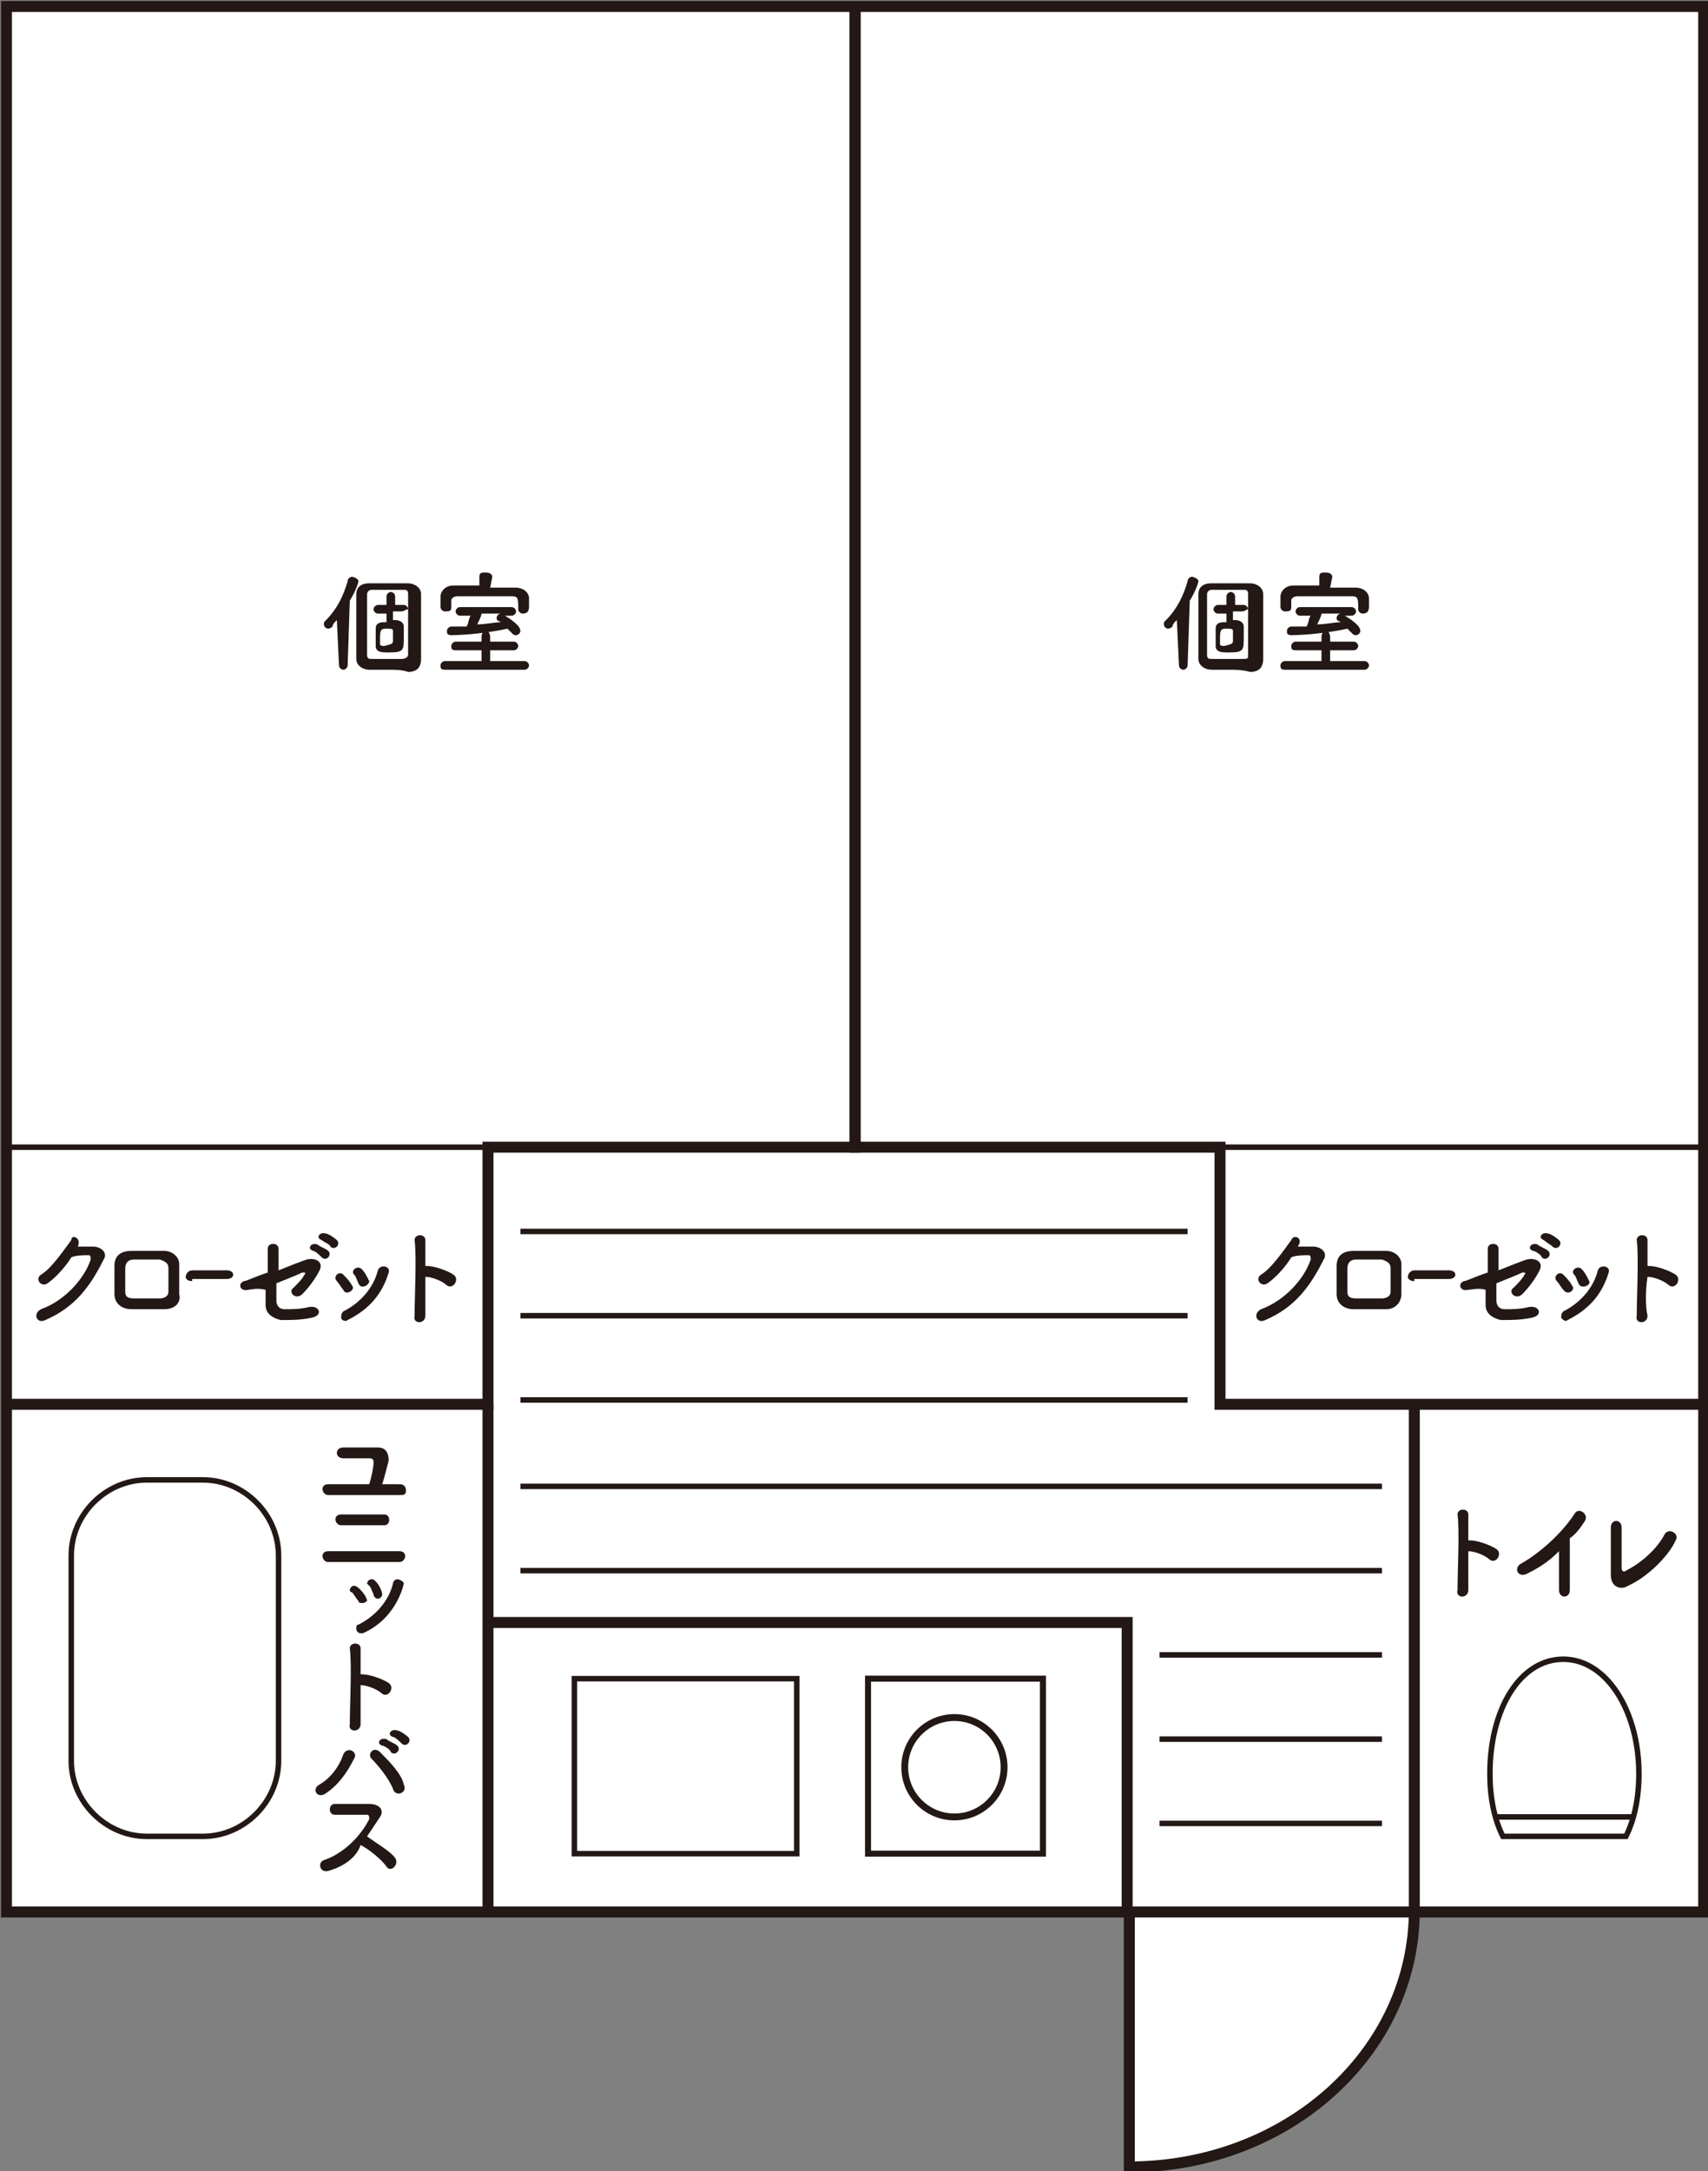 <?xml version="1.0" encoding="utf-8"?>
<!-- Generator: Adobe Illustrator 27.7.0, SVG Export Plug-In . SVG Version: 6.00 Build 0)  -->
<svg version="1.1" id="レイヤー_1" xmlns="http://www.w3.org/2000/svg" xmlns:xlink="http://www.w3.org/1999/xlink" x="0px"
	 y="0px" viewBox="0 0 79.1 100.5" style="enable-background:new 0 0 79.1 100.5;" xml:space="preserve">
<rect x="0" y="0" width="79.1" height="100.5" fill="#808080" stroke="none"/>
<style type="text/css">
	.st0{fill:#FFFFFF;stroke:#231815;stroke-width:0.508;}
	.st1{fill:#231815;}
	.st2{fill:none;stroke:#231815;stroke-width:0.278;}
	.st3{fill:none;stroke:#231815;stroke-width:0.254;}
	.st4{fill:none;stroke:#231815;stroke-width:0.318;}
	.st5{fill:none;stroke:#231815;stroke-width:0.508;}
	.st6{fill:#FFFFFF;stroke:#231815;stroke-width:0.254;}
</style>
<g>
	<path class="st0" d="M65.5,88.4c0,6.6-5.9,11.9-13.2,11.9V88.4"/>
	<rect x="0.3" y="0.3" class="st0" width="78.6" height="88.2"/>
	<g>
		<g>
			<path class="st1" d="M18.5,68.7c0.2,0,0.3,0.1,0.3,0.3s-0.1,0.2-0.3,0.2c-1,0-2.4,0-3.3,0c-0.3,0-0.4-0.5,0-0.5
				c0.5,0,1.2,0,1.9,0c0.1-0.3,0.2-0.8,0.2-1c0-0.1,0-0.2-0.2-0.2c-0.3,0-0.8,0-1.2,0c-0.4,0-0.4-0.5,0-0.5c0.6,0,1.2,0,1.6,0
				c0.4,0,0.5,0.3,0.5,0.6c-0.1,0.4-0.2,0.8-0.3,1.1C17.9,68.7,18.2,68.7,18.5,68.7z"/>
			<path class="st1" d="M15.2,72.3c-0.3,0-0.4-0.5,0-0.5c0.8,0,2.4,0,3.3,0c0.4,0,0.3,0.5,0,0.5C17.5,72.3,16.1,72.3,15.2,72.3z
				 M15.8,70.6c-0.3,0-0.4-0.5,0-0.5c0.6,0,1.4,0,2,0c0.3,0,0.3,0.5,0,0.5C17.2,70.6,16.3,70.6,15.8,70.6z"/>
			<path class="st1" d="M16.8,74.2c-0.1,0-0.2,0-0.2-0.1c-0.1-0.1-0.2-0.3-0.3-0.4c-0.1,0-0.1-0.1-0.1-0.1c0-0.1,0.1-0.2,0.2-0.2
				c0.2,0,0.6,0.5,0.6,0.7C17,74.1,16.9,74.2,16.8,74.2z M16.7,75.6c-0.1,0-0.2-0.1-0.2-0.2c0-0.1,0-0.2,0.1-0.2
				c0.8-0.4,1.4-1.1,1.6-1.9c0-0.1,0.1-0.2,0.2-0.2c0.1,0,0.3,0.1,0.3,0.2c0,0-0.3,1.6-1.9,2.3C16.8,75.6,16.7,75.6,16.7,75.6z
				 M17.5,74c-0.1,0-0.2-0.1-0.2-0.2c-0.1-0.2-0.1-0.3-0.2-0.4c0,0-0.1-0.1-0.1-0.1c0-0.1,0.1-0.2,0.2-0.2c0.1,0,0.1,0,0.2,0.1
				c0.2,0.2,0.3,0.5,0.3,0.6C17.7,73.9,17.6,74,17.5,74z"/>
			<path class="st1" d="M16.7,79.8c0,0.4-0.6,0.4-0.5,0c0-0.8,0.1-2.8,0-3.5c0-0.3,0.5-0.3,0.5,0c0,0.2,0,0.7,0,1.2c0,0,0.1,0,0.1,0
				c0.3,0,0.9,0.2,1.2,0.4c0.3,0.2,0,0.7-0.3,0.5c-0.2-0.2-0.7-0.4-1-0.4C16.7,78.7,16.7,79.4,16.7,79.8z"/>
			<path class="st1" d="M14.8,82.6c0.5-0.3,0.9-0.8,1.1-1.4c0.2-0.4,0.7-0.1,0.5,0.2c-0.3,0.6-0.7,1.2-1.3,1.6
				C14.7,83.3,14.4,82.8,14.8,82.6z M18.2,82.8c-0.2-0.5-0.7-1.1-1-1.4c-0.2-0.2,0.1-0.6,0.4-0.3c0.4,0.4,1,1,1.1,1.5
				C18.9,83,18.3,83.2,18.2,82.8z M17.7,80.8c-0.3-0.1-0.1-0.4,0.2-0.3c0.1,0.1,0.4,0.2,0.5,0.3c0.2,0.2-0.1,0.5-0.3,0.3
				C18.1,81,17.8,80.8,17.7,80.8z M18.2,80.4c-0.3-0.1-0.1-0.4,0.2-0.3c0.1,0,0.4,0.2,0.5,0.3c0.2,0.2-0.1,0.5-0.3,0.3
				C18.5,80.6,18.3,80.4,18.2,80.4z"/>
			<path class="st1" d="M15.2,86.6c-0.4,0.1-0.5-0.4-0.2-0.5c0.9-0.3,1.7-1.1,2.1-1.9c0-0.1,0-0.2-0.1-0.2c-0.3,0-1,0-1.5,0
				c-0.3,0-0.3-0.5,0-0.5c0.4,0,1.1,0,1.6,0c0.5,0,0.7,0.3,0.5,0.6c-0.2,0.3-0.4,0.6-0.6,0.9c0.4,0.3,1.1,0.7,1.3,1
				c0.2,0.3-0.2,0.7-0.4,0.4c-0.2-0.3-0.8-0.8-1.2-1C16.5,86,15.9,86.4,15.2,86.6z"/>
		</g>
		<g>
			<path class="st1" d="M68,73.6c0,0.4-0.6,0.4-0.5,0c0-0.8,0.1-2.8,0-3.5c0-0.3,0.5-0.3,0.5,0c0,0.2,0,0.7,0,1.2c0,0,0.1,0,0.1,0
				c0.3,0,0.9,0.2,1.2,0.4c0.3,0.2,0,0.7-0.3,0.5c-0.2-0.2-0.7-0.4-1-0.4C68,72.5,68,73.2,68,73.6z"/>
			<path class="st1" d="M70.8,72.8c-0.5,0.3-0.7-0.2-0.4-0.4c0.9-0.5,1.9-1.4,2.5-2.3c0.2-0.4,0.7,0,0.5,0.3
				c-0.2,0.3-0.4,0.6-0.7,0.8c0,0.5,0,1.8,0,2.4c0,0.4-0.5,0.4-0.5,0c0-0.4,0-1.2,0-1.8C71.8,72.2,71.4,72.5,70.8,72.8z"/>
			<path class="st1" d="M75.4,73.4c-0.3,0.2-0.8,0.1-0.8-0.5c0-0.6,0-1.8,0-2.2c0-0.4,0.5-0.4,0.5,0c0,0.4,0,1.5,0,1.9
				c0,0.1,0.1,0.2,0.2,0.1c0.8-0.4,1.5-1.1,1.8-1.7c0.2-0.3,0.7,0,0.5,0.3C77.3,72,76.3,73,75.4,73.4z"/>
		</g>
		<g>
			<rect x="40.2" y="77.7" class="st2" width="8.1" height="8.1"/>
			<rect x="26.6" y="77.7" class="st3" width="10.3" height="8.1"/>
			<circle class="st4" cx="44.2" cy="81.8" r="2.3"/>
		</g>
		<polyline class="st5" points="39.6,0.3 39.6,53.1 22.6,53.1 22.6,65 0.3,65 		"/>
		<line class="st3" x1="22.6" y1="53.1" x2="0.3" y2="53.1"/>
		<polyline class="st5" points="39.6,0.3 39.6,53.1 56.5,53.1 56.5,65 78.9,65 		"/>
		<line class="st3" x1="56.5" y1="53.1" x2="78.9" y2="53.1"/>
		<line class="st5" x1="22.6" y1="65" x2="22.6" y2="88.4"/>
		<polyline class="st5" points="22.6,75.1 52.2,75.1 52.2,88.5 		"/>
		<line class="st5" x1="65.5" y1="65" x2="65.5" y2="88.4"/>
		<g>
			<path class="st1" d="M15.6,28.7c-0.1,0.1-0.2,0.2-0.2,0.3c-0.1,0.1-0.2,0.1-0.2,0.1c-0.1,0-0.2-0.1-0.2-0.2c0-0.1,0-0.1,0.1-0.2
				c0.5-0.5,0.8-1.1,1-1.8c0-0.1,0.1-0.2,0.2-0.2c0.1,0,0.3,0.1,0.3,0.2c0,0.1-0.2,0.6-0.4,0.9l-0.1,3c0,0.1-0.1,0.2-0.2,0.2
				c-0.1,0-0.2-0.1-0.2-0.2c0,0,0,0,0,0L15.6,28.7z M18,31c-0.3,0-0.6,0-0.9,0c-0.3,0-0.6-0.2-0.6-0.5c0-0.5,0-1,0-1.5
				c0-0.5,0-1,0-1.5c0-0.3,0.2-0.5,0.6-0.5c0.3,0,0.6,0,0.9,0c0.3,0,0.6,0,0.9,0c0.3,0,0.6,0.2,0.6,0.5c0,0.5,0,1.1,0,1.6
				c0,0.5,0,0.9,0,1.4c0,0.4-0.2,0.6-0.6,0.6C18.6,31,18.3,31,18,31z M18.9,30.3c0-0.5,0-0.9,0-1.4s0-1,0-1.4c0-0.2-0.1-0.2-0.2-0.2
				c-0.2,0-0.5,0-0.8,0s-0.5,0-0.7,0c-0.1,0-0.2,0.1-0.2,0.2c0,0.5,0,1,0,1.5c0,0.4,0,0.9,0,1.3c0,0.2,0.1,0.2,0.2,0.2
				c0.2,0,0.4,0,0.6,0c0.3,0,0.5,0,0.8,0C18.8,30.5,18.9,30.4,18.9,30.3z M18.6,28.3l-0.4,0v0.4c0,0,0,0,0.1,0
				c0.2,0,0.4,0.1,0.4,0.3c0,0.2,0,0.3,0,0.5c0,0.6,0,0.7-0.7,0.7c-0.3,0-0.6,0-0.6-0.3c0-0.1,0-0.3,0-0.4c0-0.1,0-0.3,0-0.4
				c0-0.2,0.1-0.3,0.4-0.3h0.1l0-0.4l-0.4,0h0c-0.1,0-0.2-0.1-0.2-0.2c0-0.1,0.1-0.2,0.2-0.2h0l0.4,0l0-0.4v0c0-0.1,0.1-0.2,0.2-0.2
				c0.1,0,0.2,0.1,0.2,0.2v0.4l0.4,0h0c0.1,0,0.2,0.1,0.2,0.2C18.8,28.2,18.7,28.3,18.6,28.3L18.6,28.3z M18.2,29.6
				c0-0.1,0-0.3,0-0.4c0-0.1-0.1-0.1-0.3-0.1c-0.2,0-0.3,0-0.3,0.4c0,0.1,0,0.2,0,0.3c0,0.1,0.1,0.1,0.2,0.1
				C18.2,29.8,18.2,29.8,18.2,29.6z"/>
			<path class="st1" d="M20.6,31c-0.2,0-0.2-0.1-0.2-0.2s0.1-0.2,0.2-0.2l1.7,0v-0.5l-1.2,0c-0.2,0-0.2-0.1-0.2-0.2
				c0-0.1,0.1-0.2,0.2-0.2l1.2,0v-0.2c0-0.2,0.1-0.3,0.2-0.3c0.1,0,0.2,0.1,0.2,0.3v0.2l1.1,0c0.1,0,0.2,0.1,0.2,0.2
				c0,0.1-0.1,0.2-0.2,0.2l-1.1,0v0.5l1.6,0c0.1,0,0.2,0.1,0.2,0.2c0,0.1-0.1,0.2-0.2,0.2H20.6z M22.7,27.2c0.4,0,0.8,0,1.2,0
				c0.3,0,0.6,0.2,0.6,0.5c0,0.1,0,0.2,0,0.3c0,0.2,0,0.4-0.3,0.4c-0.1,0-0.2-0.1-0.2-0.2c0,0,0,0,0,0c0-0.5,0-0.6-0.3-0.6
				c-0.4,0-0.9,0-1.4,0c-0.4,0-0.8,0-1.1,0c-0.2,0-0.3,0.1-0.3,0.2v0.3v0c0,0.2-0.1,0.2-0.3,0.2c-0.1,0-0.2-0.1-0.2-0.2
				c0-0.1,0-0.1,0-0.2c0-0.1,0-0.2,0-0.3c0-0.2,0.2-0.5,0.6-0.5c0.4,0,0.8,0,1.2,0l0-0.4v0c0-0.2,0.1-0.2,0.3-0.2s0.3,0.1,0.3,0.2v0
				L22.7,27.2z M23.2,28.4c0.2,0.1,0.9,0.5,0.9,0.8c0,0.1-0.1,0.2-0.2,0.2c-0.1,0-0.1,0-0.2-0.1c-0.1-0.1-0.1-0.1-0.2-0.2
				c-0.9,0.2-2,0.3-2.6,0.3c-0.2,0-0.2-0.1-0.2-0.2c0-0.1,0.1-0.2,0.2-0.2h0c0.1,0,0.1,0,0.2,0c0.2,0,0.3,0,0.5,0
				c0.1-0.1,0.1-0.4,0.2-0.5h-0.5c-0.1,0-0.2-0.1-0.2-0.2c0-0.1,0.1-0.2,0.2-0.2h2.4c0.1,0,0.2,0.1,0.2,0.2c0,0.1-0.1,0.2-0.2,0.2
				H23.2z M22.3,28.4c0,0.1-0.1,0.3-0.2,0.5c0.4,0,0.8-0.1,1.1-0.1c-0.2-0.1-0.2-0.1-0.2-0.2c0-0.1,0.1-0.2,0.2-0.2H22.3z"/>
		</g>
		<g>
			<path class="st1" d="M54.5,28.7c-0.1,0.1-0.2,0.2-0.2,0.3c-0.1,0.1-0.2,0.1-0.2,0.1c-0.1,0-0.2-0.1-0.2-0.2c0-0.1,0-0.1,0.1-0.2
				c0.5-0.5,0.8-1.1,1-1.8c0-0.1,0.1-0.2,0.2-0.2c0.1,0,0.3,0.1,0.3,0.2c0,0.1-0.2,0.6-0.4,0.9l-0.1,3c0,0.1-0.1,0.2-0.2,0.2
				c-0.1,0-0.2-0.1-0.2-0.2c0,0,0,0,0,0L54.5,28.7z M57,31c-0.3,0-0.6,0-0.9,0c-0.3,0-0.6-0.2-0.6-0.5c0-0.5,0-1,0-1.5
				c0-0.5,0-1,0-1.5c0-0.3,0.2-0.5,0.6-0.5c0.3,0,0.6,0,0.9,0c0.3,0,0.6,0,0.9,0c0.3,0,0.6,0.2,0.6,0.5c0,0.5,0,1.1,0,1.6
				c0,0.5,0,0.9,0,1.4c0,0.4-0.2,0.6-0.6,0.6C57.5,31,57.2,31,57,31z M57.8,30.3c0-0.5,0-0.9,0-1.4s0-1,0-1.4c0-0.2-0.1-0.2-0.2-0.2
				c-0.2,0-0.5,0-0.8,0s-0.5,0-0.7,0c-0.1,0-0.2,0.1-0.2,0.2c0,0.5,0,1,0,1.5c0,0.4,0,0.9,0,1.3c0,0.2,0.1,0.2,0.2,0.2
				c0.2,0,0.4,0,0.6,0c0.3,0,0.5,0,0.8,0C57.8,30.5,57.8,30.5,57.8,30.3z M57.5,28.3l-0.4,0v0.4c0,0,0,0,0.1,0
				c0.2,0,0.4,0.1,0.4,0.3c0,0.2,0,0.3,0,0.5c0,0.6,0,0.7-0.7,0.7c-0.3,0-0.6,0-0.6-0.3c0-0.1,0-0.3,0-0.4c0-0.1,0-0.3,0-0.4
				c0-0.2,0.1-0.3,0.4-0.3h0.1l0-0.4l-0.4,0h0c-0.1,0-0.2-0.1-0.2-0.2c0-0.1,0.1-0.2,0.2-0.2h0l0.4,0l0-0.4v0c0-0.1,0.1-0.2,0.2-0.2
				c0.1,0,0.2,0.1,0.2,0.2v0.4l0.4,0h0c0.1,0,0.2,0.1,0.2,0.2C57.7,28.2,57.7,28.3,57.5,28.3L57.5,28.3z M57.1,29.6
				c0-0.1,0-0.3,0-0.4c0-0.1-0.1-0.1-0.3-0.1c-0.2,0-0.3,0-0.3,0.4c0,0.1,0,0.2,0,0.3c0,0.1,0.1,0.1,0.2,0.1
				C57.1,29.8,57.1,29.8,57.1,29.6z"/>
			<path class="st1" d="M59.5,31c-0.2,0-0.2-0.1-0.2-0.2s0.1-0.2,0.2-0.2l1.7,0v-0.5l-1.2,0c-0.2,0-0.2-0.1-0.2-0.2
				c0-0.1,0.1-0.2,0.2-0.2l1.2,0v-0.2c0-0.2,0.1-0.3,0.2-0.3c0.1,0,0.2,0.1,0.2,0.3v0.2l1.1,0c0.1,0,0.2,0.1,0.2,0.2
				c0,0.1-0.1,0.2-0.2,0.2l-1.1,0v0.5l1.6,0c0.1,0,0.2,0.1,0.2,0.2c0,0.1-0.1,0.2-0.2,0.2H59.5z M61.6,27.2c0.4,0,0.8,0,1.2,0
				c0.3,0,0.6,0.2,0.6,0.5c0,0.1,0,0.2,0,0.3c0,0.2,0,0.4-0.3,0.4c-0.1,0-0.2-0.1-0.2-0.2c0,0,0,0,0,0c0-0.5,0-0.6-0.3-0.6
				c-0.4,0-0.9,0-1.4,0c-0.4,0-0.8,0-1.1,0c-0.2,0-0.3,0.1-0.3,0.2v0.3v0c0,0.2-0.1,0.2-0.3,0.2c-0.1,0-0.2-0.1-0.2-0.2
				c0-0.1,0-0.1,0-0.2c0-0.1,0-0.2,0-0.3c0-0.2,0.2-0.5,0.6-0.5c0.4,0,0.8,0,1.2,0l0-0.4v0c0-0.2,0.1-0.2,0.3-0.2s0.3,0.1,0.3,0.2v0
				L61.6,27.2z M62.1,28.4c0.2,0.1,0.9,0.5,0.9,0.8c0,0.1-0.1,0.2-0.2,0.2c-0.1,0-0.1,0-0.2-0.1c-0.1-0.1-0.1-0.1-0.2-0.2
				c-0.9,0.2-2,0.3-2.6,0.3c-0.2,0-0.2-0.1-0.2-0.2c0-0.1,0.1-0.2,0.2-0.2h0c0.1,0,0.1,0,0.2,0c0.2,0,0.3,0,0.5,0
				c0.1-0.1,0.1-0.4,0.2-0.5h-0.5c-0.1,0-0.2-0.1-0.2-0.2c0-0.1,0.1-0.2,0.2-0.2h2.4c0.1,0,0.2,0.1,0.2,0.2c0,0.1-0.1,0.2-0.2,0.2
				H62.1z M61.2,28.4c0,0.1-0.1,0.3-0.2,0.5c0.4,0,0.8-0.1,1.1-0.1c-0.2-0.1-0.2-0.1-0.2-0.2c0-0.1,0.1-0.2,0.2-0.2H61.2z"/>
		</g>
		<g>
			<path class="st1" d="M3.6,57.7c0.2,0,0.5,0,0.7,0c0.4,0,0.7,0.3,0.5,0.6c-0.6,1.2-1.3,2.2-2.7,2.8c-0.4,0.2-0.6-0.3-0.2-0.5
				c1.1-0.4,2-1.4,2.3-2.3c0-0.1,0-0.2-0.1-0.2c-0.2,0-0.6,0-0.8,0.1c-0.3,0.5-0.8,1-1.1,1.2c-0.3,0.2-0.6-0.2-0.3-0.4
				c0.5-0.3,1.1-1.2,1.4-1.6C3.3,57.1,3.8,57.3,3.6,57.7L3.6,57.7z"/>
			<path class="st1" d="M7.6,60.6c-0.6,0-1,0-1.5,0c-0.5,0-0.8-0.3-0.8-0.7c0-0.5,0-0.9,0-1.3c0-0.4,0.2-0.7,0.8-0.7
				c0.6,0,1,0,1.5,0c0.4,0,0.7,0.3,0.7,0.6c0,0.5,0,0.9,0,1.4C8.4,60.3,8.1,60.6,7.6,60.6z M7.8,58.7c0-0.2-0.1-0.3-0.4-0.4
				c-0.4,0-0.8,0-1.2,0c-0.3,0-0.4,0.2-0.4,0.4c0,0.3,0,0.7,0,1.1c0,0.2,0.1,0.3,0.4,0.3c0.5,0,0.8,0,1.2,0c0.2,0,0.4-0.1,0.4-0.3
				C7.8,59.5,7.8,59.1,7.8,58.7z"/>
			<path class="st1" d="M8.9,59.3c-0.2,0-0.3-0.1-0.3-0.2c0-0.1,0.1-0.3,0.3-0.3h1.6c0.2,0,0.3,0.1,0.3,0.2c0,0.1-0.1,0.2-0.3,0.2
				H8.9z"/>
			<path class="st1" d="M11.5,59.7c-0.4,0.1-0.5-0.3-0.2-0.4c0.1,0,0.5-0.2,1.1-0.4c0-0.4,0-0.8,0-1.1c0-0.3,0.5-0.3,0.5,0
				c0,0.3,0,0.6,0,1c0.5-0.2,1-0.4,1.3-0.5c0.4-0.1,0.8,0.1,0.6,0.5c-0.2,0.4-0.5,0.8-0.8,1.1c-0.3,0.3-0.7-0.1-0.4-0.3
				c0.2-0.2,0.4-0.4,0.5-0.6c0.1-0.1,0-0.1-0.1-0.1c-0.2,0.1-0.7,0.3-1.2,0.5c0,0.3,0,0.6,0,0.8c0,0.2,0.1,0.4,0.4,0.4
				c0.3,0,0.7,0,1.1-0.1c0.5-0.1,0.7,0.4,0.1,0.5c-0.5,0.1-0.9,0.1-1.4,0.1c-0.4-0.1-0.7-0.3-0.7-0.7c0-0.2,0-0.4,0-0.7
				C11.9,59.6,11.6,59.7,11.5,59.7z M14.5,57.9c-0.3-0.1-0.1-0.4,0.2-0.3c0.1,0.1,0.4,0.2,0.5,0.3c0.2,0.2-0.1,0.5-0.3,0.3
				C14.8,58.1,14.6,57.9,14.5,57.9z M14.9,57.4c-0.3-0.1-0.1-0.4,0.2-0.3c0.1,0,0.4,0.2,0.5,0.3c0.2,0.2-0.1,0.5-0.3,0.3
				C15.3,57.6,15,57.5,14.9,57.4z"/>
			<path class="st1" d="M15.9,59.7c-0.1-0.1-0.2-0.3-0.3-0.4c-0.2-0.2,0.1-0.5,0.3-0.3c0.1,0.1,0.3,0.3,0.4,0.5
				C16.5,59.7,16,60,15.9,59.7z M15.8,61c0-0.1,0-0.2,0.1-0.3c0.8-0.4,1.4-1.1,1.6-1.9c0.1-0.3,0.6-0.2,0.5,0.1
				c-0.3,1-0.9,1.7-1.9,2.2C16,61.2,15.8,61.1,15.8,61z M16.6,59.4c-0.1-0.2-0.1-0.3-0.2-0.4c-0.2-0.2,0.2-0.5,0.4-0.2
				c0.1,0.1,0.2,0.3,0.3,0.5C17.1,59.5,16.7,59.7,16.6,59.4z"/>
			<path class="st1" d="M19.7,60.9c0,0.4-0.6,0.4-0.5,0c0-0.8,0.1-2.8,0-3.5c0-0.3,0.5-0.3,0.5,0c0,0.2,0,0.7,0,1.2c0,0,0.1,0,0.1,0
				c0.3,0,0.9,0.2,1.2,0.4c0.3,0.2,0,0.7-0.3,0.5c-0.2-0.2-0.7-0.4-1-0.4C19.7,59.7,19.7,60.5,19.7,60.9z"/>
		</g>
		<g>
			<path class="st1" d="M60.1,57.7c0.2,0,0.5,0,0.7,0c0.4,0,0.7,0.3,0.5,0.6c-0.6,1.2-1.3,2.2-2.7,2.8c-0.4,0.2-0.6-0.3-0.2-0.5
				c1.1-0.4,2-1.4,2.3-2.3c0-0.1,0-0.2-0.1-0.2c-0.2,0-0.6,0-0.8,0.1c-0.3,0.5-0.8,1-1.1,1.2c-0.3,0.2-0.6-0.2-0.3-0.4
				c0.5-0.3,1.1-1.2,1.4-1.6C59.9,57.1,60.4,57.3,60.1,57.7L60.1,57.7z"/>
			<path class="st1" d="M64.2,60.6c-0.6,0-1,0-1.5,0c-0.5,0-0.8-0.3-0.8-0.7c0-0.5,0-0.9,0-1.3c0-0.4,0.2-0.7,0.8-0.7
				c0.6,0,1,0,1.5,0c0.4,0,0.7,0.3,0.7,0.6c0,0.5,0,0.9,0,1.4C64.9,60.3,64.6,60.6,64.2,60.6z M64.4,58.7c0-0.2-0.1-0.3-0.4-0.4
				c-0.4,0-0.8,0-1.2,0c-0.3,0-0.4,0.2-0.4,0.4c0,0.3,0,0.7,0,1.1c0,0.2,0.1,0.3,0.4,0.3c0.5,0,0.8,0,1.2,0c0.2,0,0.4-0.1,0.4-0.3
				C64.4,59.5,64.4,59.1,64.4,58.7z"/>
			<path class="st1" d="M65.5,59.3c-0.2,0-0.3-0.1-0.3-0.2c0-0.1,0.1-0.3,0.3-0.3h1.6c0.2,0,0.3,0.1,0.3,0.2c0,0.1-0.1,0.2-0.3,0.2
				H65.5z"/>
			<path class="st1" d="M68,59.7c-0.4,0.1-0.5-0.3-0.2-0.4c0.1,0,0.5-0.2,1.1-0.4c0-0.4,0-0.8,0-1.1c0-0.3,0.5-0.3,0.5,0
				c0,0.3,0,0.6,0,1c0.5-0.2,1-0.4,1.3-0.5c0.4-0.1,0.8,0.1,0.6,0.5c-0.2,0.4-0.5,0.8-0.8,1.1c-0.3,0.3-0.7-0.1-0.4-0.3
				c0.2-0.2,0.4-0.4,0.5-0.6c0.1-0.1,0-0.1-0.1-0.1c-0.2,0.1-0.7,0.3-1.2,0.5c0,0.3,0,0.6,0,0.8c0,0.2,0.1,0.4,0.4,0.4
				c0.3,0,0.7,0,1.1-0.1c0.5-0.1,0.7,0.4,0.1,0.5c-0.5,0.1-0.9,0.1-1.4,0.1c-0.4-0.1-0.7-0.3-0.7-0.7c0-0.2,0-0.4,0-0.7
				C68.5,59.6,68.1,59.7,68,59.7z M71,57.9c-0.3-0.1-0.1-0.4,0.2-0.3c0.1,0.1,0.4,0.2,0.5,0.3c0.2,0.2-0.1,0.5-0.3,0.3
				C71.4,58.1,71.1,57.9,71,57.9z M71.5,57.4c-0.3-0.1-0.1-0.4,0.2-0.3c0.1,0,0.4,0.2,0.5,0.3c0.2,0.2-0.1,0.5-0.3,0.3
				C71.8,57.6,71.6,57.5,71.5,57.4z"/>
			<path class="st1" d="M72.4,59.7c-0.1-0.1-0.2-0.3-0.3-0.4c-0.2-0.2,0.1-0.5,0.3-0.3c0.1,0.1,0.3,0.3,0.4,0.5
				C73,59.7,72.6,60,72.4,59.7z M72.3,61c0-0.1,0-0.2,0.1-0.3c0.8-0.4,1.4-1.1,1.6-1.9c0.1-0.3,0.6-0.2,0.5,0.1
				c-0.3,1-0.9,1.7-1.9,2.2C72.5,61.2,72.4,61.1,72.3,61z M73.1,59.4c-0.1-0.2-0.1-0.3-0.2-0.4c-0.2-0.2,0.2-0.5,0.4-0.2
				c0.1,0.1,0.2,0.3,0.3,0.5C73.7,59.5,73.2,59.7,73.1,59.4z"/>
			<path class="st1" d="M76.3,60.9c0,0.4-0.6,0.4-0.5,0c0-0.8,0.1-2.8,0-3.5c0-0.3,0.5-0.3,0.5,0c0,0.2,0,0.7,0,1.2c0,0,0.1,0,0.1,0
				c0.3,0,0.9,0.2,1.2,0.4c0.3,0.2,0,0.7-0.3,0.5c-0.2-0.2-0.7-0.4-1-0.4C76.2,59.7,76.2,60.5,76.3,60.9z"/>
		</g>
		<path class="st3" d="M9.4,85H6.8c-1.9,0-3.5-1.6-3.5-3.5V72c0-1.9,1.6-3.5,3.5-3.5h2.6c1.9,0,3.5,1.6,3.5,3.5v9.5
			C12.9,83.4,11.3,85,9.4,85z"/>
		<path class="st3" d="M71.5,85"/>
		<g>
			<path class="st3" d="M75.3,85c0.4-0.8,0.6-1.8,0.6-2.9c0-2.9-1.5-5.3-3.5-5.3S69,79.1,69,82.1c0,1.1,0.2,2.1,0.6,2.9L75.3,85z"/>
			<line class="st3" x1="69.2" y1="84.1" x2="75.6" y2="84.1"/>
		</g>
	</g>
	<line class="st6" x1="24.1" y1="57" x2="55" y2="57"/>
	<line class="st6" x1="24.1" y1="60.9" x2="55" y2="60.9"/>
	<line class="st6" x1="24.1" y1="64.8" x2="55" y2="64.8"/>
	<line class="st6" x1="24.1" y1="68.8" x2="64" y2="68.8"/>
	<line class="st6" x1="24.1" y1="72.7" x2="64" y2="72.7"/>
	<line class="st6" x1="53.7" y1="76.6" x2="64" y2="76.6"/>
	<line class="st6" x1="53.7" y1="80.5" x2="64" y2="80.5"/>
	<line class="st6" x1="53.7" y1="84.4" x2="64" y2="84.4"/>
</g>
</svg>
